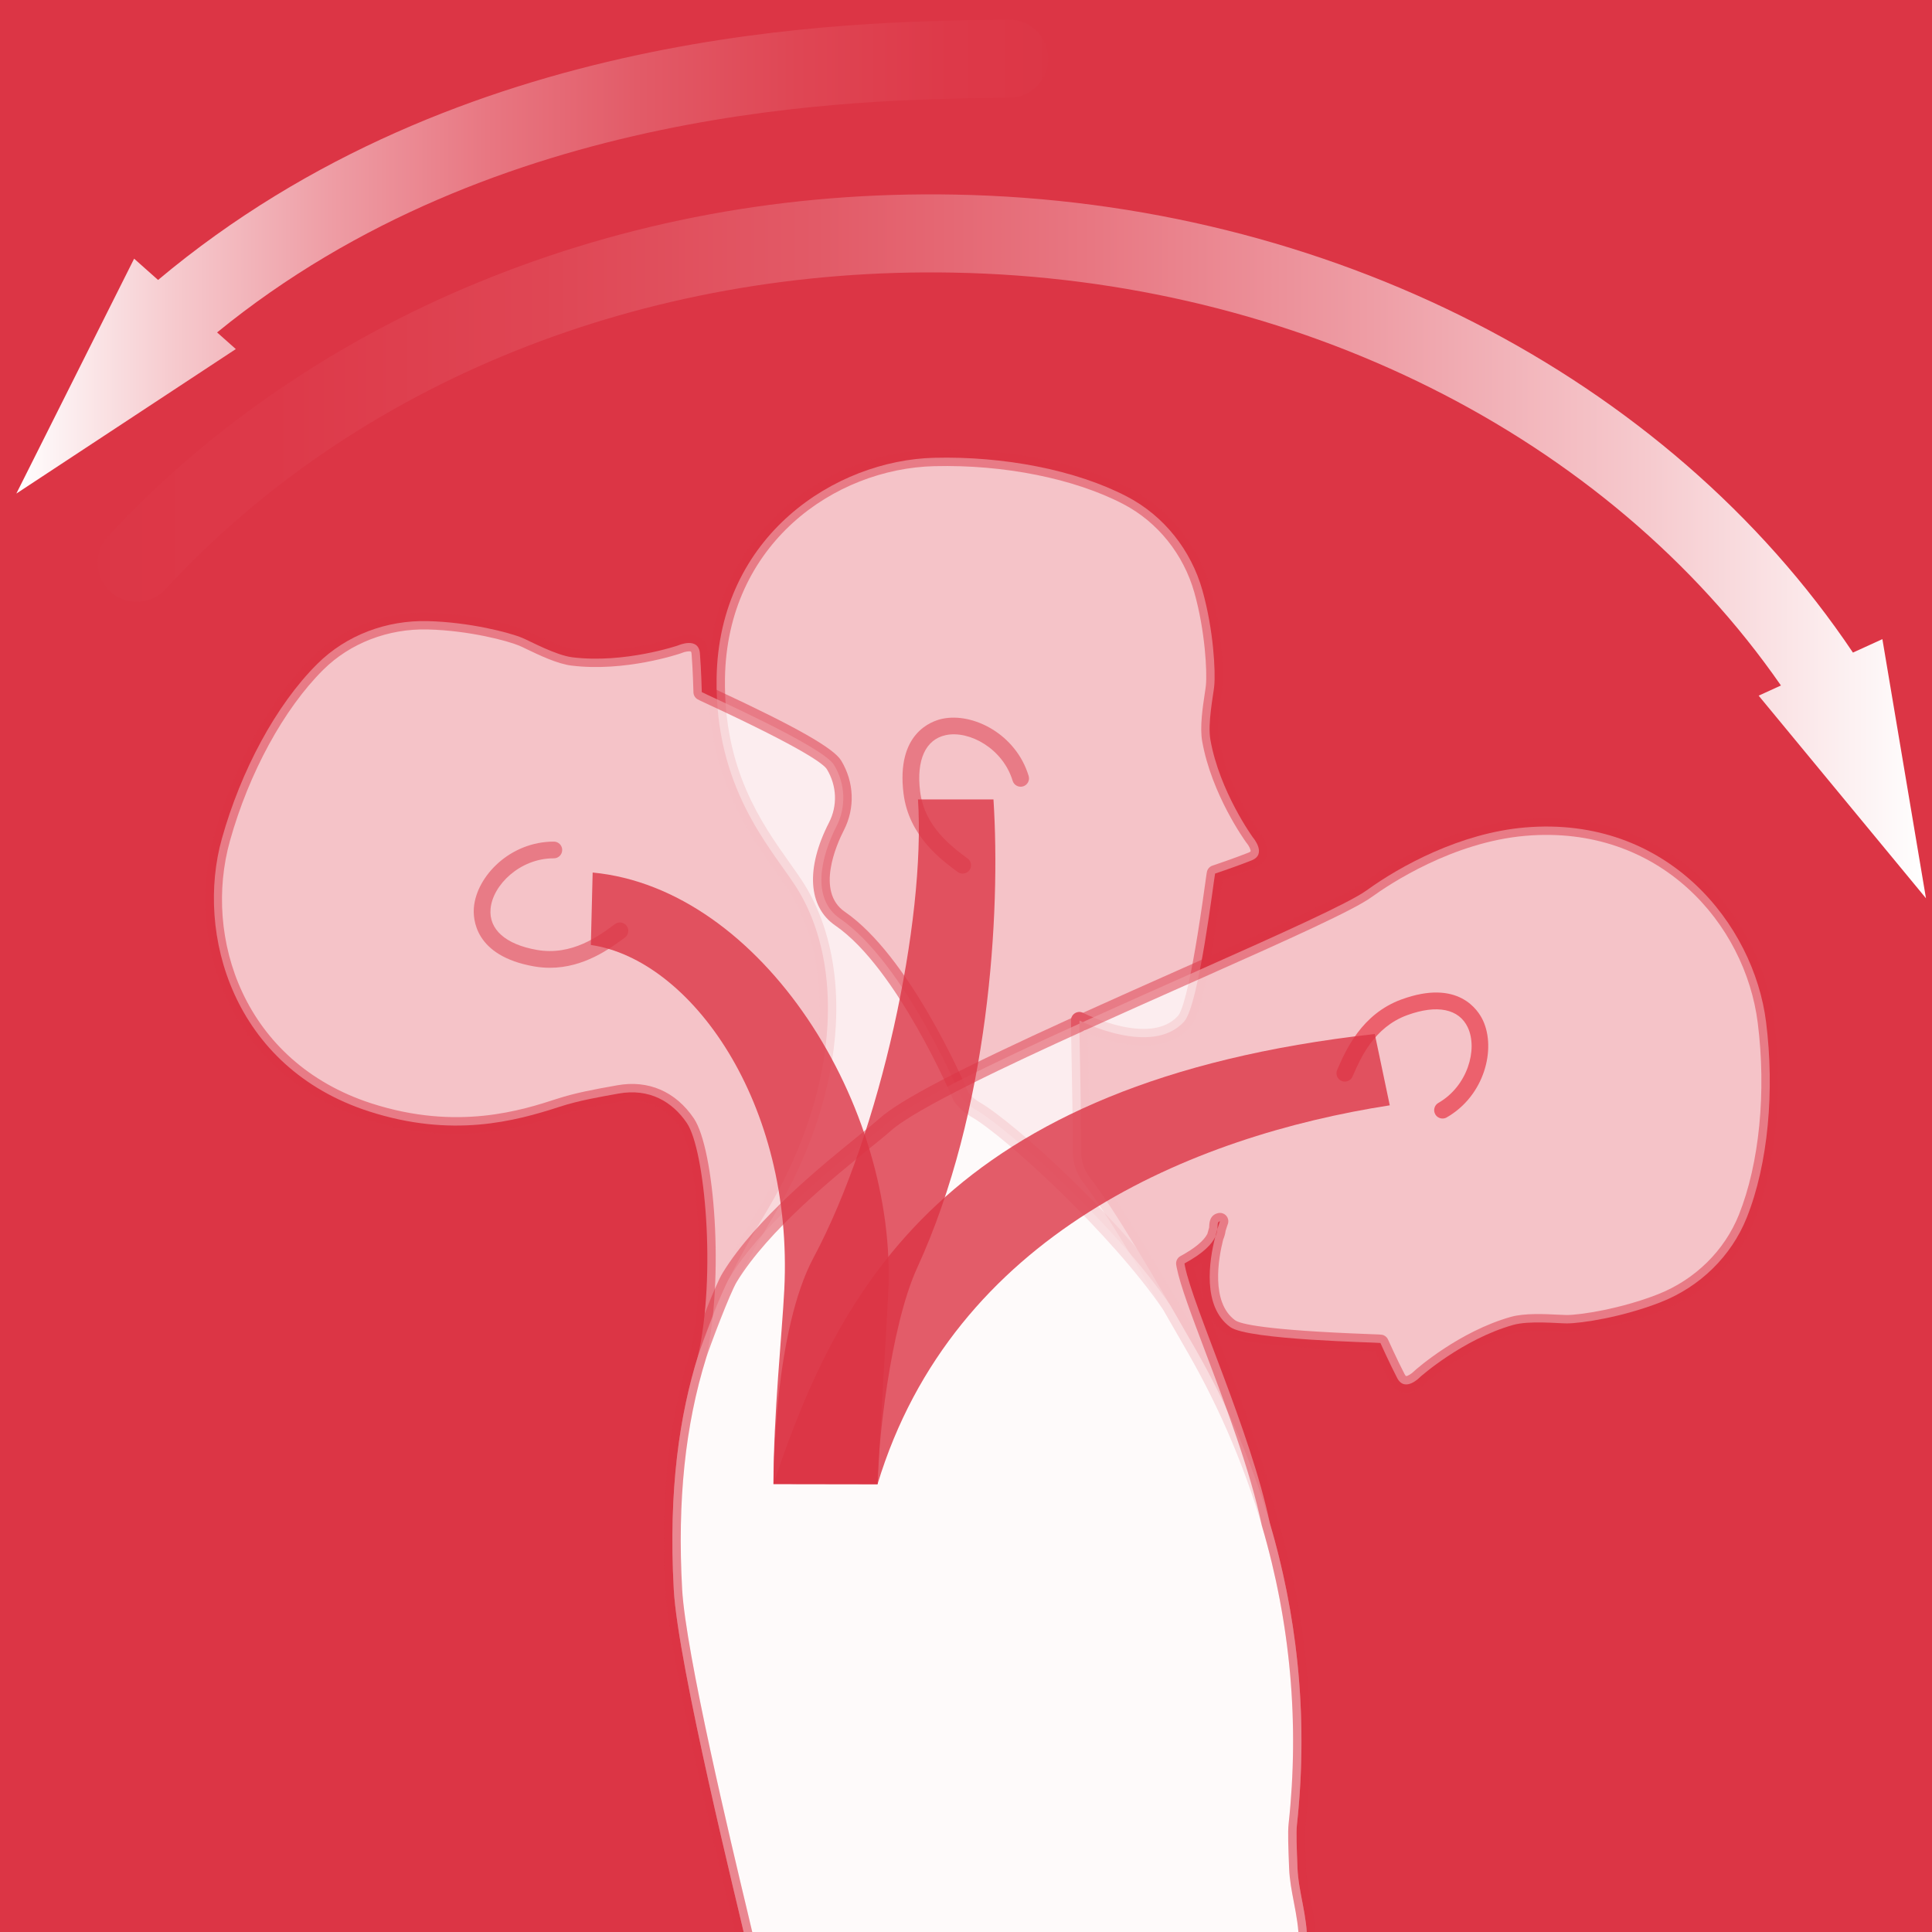 <?xml version="1.0" encoding="utf-8"?>
<!-- Generator: Adobe Illustrator 23.0.3, SVG Export Plug-In . SVG Version: 6.00 Build 0)  -->
<svg version="1.1" id="illustration" xmlns="http://www.w3.org/2000/svg" xmlns:xlink="http://www.w3.org/1999/xlink" x="0px"
	 y="0px" viewBox="0 0 300 300" style="enable-background:new 0 0 300 300;" xml:space="preserve">
<style type="text/css">
	.st0{fill:#DC3545;}
	.st1{opacity:0.7;fill:#FFFFFF;}
	.st2{opacity:0.5;fill:#DC3545;}
	.st3{opacity:0.5;fill:#E50012;}
	.st4{opacity:0.8;fill:#DC3545;}
	.st5{fill:url(#SVGID_1_);}
	.st6{fill:url(#SVGID_2_);}
</style>
<rect class="st0" width="300" height="300"/>
<g>
	<g>
		<path class="st1" d="M201.474,290.09c-0.127-3.207-0.219-5.524-0.088-6.73
			c3.481-32.093-6.568-57.747-15.612-73.616
			c-6.708-11.771-12.869-22.173-16.537-26.908
			c-0.883-1.14-1.351-2.518-1.353-3.96c-0.006-4.723-0.113-10.524-0.194-14.759
			c-0.057-2.974-0.101-5.183-0.088-5.675c0,0,11.266,5.775,16.288,0.161
			c2.282-2.551,4.625-22.347,4.789-22.954c0,0,3.361-1.126,5.671-2.048
			c2.451-0.978,0.198-3.568,0.198-3.568s-5.17-7.114-6.598-15.168
			c-0.452-2.551,0.457-6.925,0.595-8.326c0.218-2.214-0.086-8.657-1.832-14.863
			c-1.753-6.233-5.97-11.578-11.712-14.569c-7.998-4.166-19.207-6.29-29.938-6.021
			c-15.262,0.373-33.46,12.017-33.789,34.248
			c-0.25,16.893,8.137,26.001,12.121,32.039c2.396,3.631,4.014,8.061,4.738,13.042
			c0.4,2.75,0.523,5.669,0.359,8.713c-0.478,8.86-3.422,18.783-9.321,28.741
			c-6.955,11.74-16.307,27.012-14.548,58.946
			c0.648,11.764,10.046,49.563,11.267,54.948h87.084
			C203.029,297.505,201.622,293.827,201.474,290.09z"/>
		<path class="st2" d="M115.89,303.06c-0.593,0-1.129-0.408-1.265-1.011
			c-0.179-0.79-0.535-2.281-1.014-4.285
			c-2.91-12.189-9.725-40.731-10.284-50.88
			c-1.756-31.87,7.598-47.65,14.427-59.172l0.3-0.507
			c5.488-9.263,8.649-18.997,9.141-28.149c0.159-2.935,0.042-5.779-0.347-8.456
			c-0.698-4.798-2.224-9.008-4.537-12.513c-0.533-0.808-1.147-1.672-1.807-2.603
			c-4.282-6.031-10.751-15.145-10.528-30.17
			c0.334-22.527,18.311-35.117,35.055-35.527c11.202-0.28,22.619,2.026,30.571,6.168
			c5.986,3.118,10.491,8.719,12.362,15.369c1.708,6.078,2.128,12.748,1.874,15.341
			c-0.034,0.336-0.108,0.836-0.199,1.438c-0.27,1.787-0.722,4.777-0.411,6.534
			c1.309,7.378,5.946,14.034,6.343,14.593c0.344,0.41,1.532,1.97,1.143,3.577
			c-0.153,0.63-0.604,1.487-1.884,1.998c-1.676,0.669-3.858,1.431-4.99,1.819
			c-0.036,0.262-0.081,0.595-0.135,0.983c-1.884,13.63-3.334,20.168-4.847,21.86
			c-4.334,4.843-12.285,2.453-15.937,0.982c0.014,0.825,0.033,1.85,0.055,2.98
			l0.013,0.662c0.065,3.419,0.188,9.785,0.194,14.782
			c0.002,1.161,0.375,2.255,1.08,3.166c3.189,4.117,8.32,12.463,16.639,27.061
			c9.138,16.037,19.293,41.962,15.774,74.4
			c-0.121,1.116-0.025,3.508,0.096,6.538c0.062,1.573,0.366,3.159,0.687,4.839
			c0.415,2.171,0.845,4.415,0.813,6.902c-0.009,0.711-0.589,1.281-1.298,1.281
			c-0.005,0-0.011,0-0.017,0c-0.717-0.009-1.291-0.598-1.281-1.315
			c0.029-2.223-0.376-4.336-0.767-6.38c-0.325-1.699-0.662-3.456-0.732-5.223
			c-0.129-3.259-0.223-5.613-0.082-6.921c3.444-31.747-6.5-57.131-15.449-72.835
			c-5.124-8.992-12.403-21.551-16.435-26.755
			c-1.061-1.37-1.623-3.014-1.625-4.753c-0.007-4.974-0.128-11.324-0.194-14.736
			l-0.013-0.661c-0.052-2.762-0.087-4.588-0.074-5.073
			c0.011-0.445,0.251-0.854,0.634-1.082c0.385-0.227,0.859-0.243,1.255-0.04
			c0.103,0.053,10.436,5.249,14.728,0.451c0.609-0.681,1.966-4.248,4.211-20.485
			c0.21-1.517,0.247-1.773,0.292-1.943c0.113-0.419,0.429-0.754,0.841-0.892
			c0.033-0.011,3.353-1.125,5.602-2.022c0.264-0.106,0.321-0.194,0.321-0.195
			c0.074-0.19-0.263-0.904-0.621-1.316c-0.025-0.029-0.048-0.058-0.07-0.089
			c-0.219-0.3-5.364-7.45-6.826-15.704c-0.386-2.177,0.086-5.305,0.399-7.375
			c0.083-0.547,0.152-1,0.182-1.304c0.204-2.073-0.112-8.42-1.79-14.384
			c-1.677-5.962-5.708-10.98-11.062-13.768c-7.579-3.948-18.528-6.145-29.306-5.875
			c-15.535,0.38-32.213,12.065-32.523,32.97
			c-0.21,14.176,5.719,22.529,10.049,28.628c0.679,0.957,1.309,1.845,1.857,2.676
			c2.524,3.825,4.186,8.391,4.939,13.569c0.414,2.845,0.538,5.864,0.37,8.97
			c-0.515,9.567-3.8,19.71-9.5,29.333l-0.301,0.507
			c-7.031,11.861-15.78,26.623-14.068,57.706
			c0.545,9.915,7.572,39.341,10.216,50.418c0.482,2.019,0.84,3.518,1.02,4.314
			c0.159,0.7-0.28,1.395-0.979,1.554
			C116.081,303.05,115.985,303.06,115.89,303.06z"/>
	</g>
	<g>
		<path class="st1" d="M201.474,290.09c-0.127-3.207-0.219-5.524-0.088-6.73
			c3.481-32.093-6.568-57.747-15.612-73.616l-4.046-7.041
			c-8.109-11.956-25.012-27.439-30.294-30.43
			c-0.868-0.492-1.605-1.147-2.195-1.952c0,0-8.714-20.74-18.787-27.665
			c-4.617-3.173-2.889-9.811-0.568-14.339c1.513-2.951,1.432-6.547-0.371-9.533
			c-1.769-2.93-20.006-10.979-20.538-11.314c0,0-0.09-3.543-0.294-6.022
			c-0.216-2.63-3.353-1.237-3.353-1.237s-8.317,2.854-16.436,1.856
			c-2.572-0.316-6.486-2.469-7.785-3.012c-2.046-0.855-8.261-2.448-14.684-2.609
			c-6.365-0.16-12.617,2.144-17.136,6.628
			c-6.457,6.407-11.895,16.648-14.832,27.144
			c-4.122,14.699,1.668,35.513,22.824,42.353
			c12.932,4.18,22.689,1.539,29.623-0.714c2.979-0.968,6.062-1.494,9.145-2.049
			c4.781-0.86,8.359,1.256,10.611,4.58c2.812,4.15,4.593,23.644,1.71,36.224
			l0,0c-2.834,9.148-4.599,20.711-3.746,36.203
			c0.648,11.764,10.046,49.563,11.267,54.948h87.084
			C203.029,297.505,201.622,293.827,201.474,290.09z"/>
		<path class="st2" d="M115.89,303.06c-0.593,0-1.129-0.408-1.265-1.011
			c-0.179-0.79-0.535-2.281-1.014-4.285
			c-2.91-12.189-9.725-40.731-10.284-50.88
			c-0.767-13.912,0.473-25.888,3.787-36.612
			c2.785-12.217,1.036-31.373-1.529-35.159c-1.572-2.32-4.462-4.905-9.306-4.03
			l-0.526,0.094c-2.943,0.528-5.723,1.026-8.449,1.912
			c-8.454,2.746-17.99,4.732-30.424,0.715
			c-21.436-6.932-28.197-27.812-23.675-43.939
			c3.072-10.978,8.742-21.339,15.168-27.715c4.659-4.623,11.243-7.177,18.084-7.004
			c6.292,0.158,12.761,1.71,15.152,2.709c0.312,0.13,0.768,0.348,1.317,0.612
			c1.628,0.782,4.354,2.092,6.126,2.309c7.422,0.913,15.161-1.566,15.812-1.781
			c0.494-0.209,2.333-0.885,3.756-0.042c0.556,0.331,1.244,1.013,1.357,2.387
			c0.148,1.799,0.235,4.109,0.274,5.304c0.24,0.112,0.544,0.253,0.899,0.418
			c12.478,5.801,18.302,9.106,19.475,11.05c2.015,3.337,2.17,7.373,0.415,10.796
			c-1.118,2.181-4.413,9.542,0.148,12.676c9.927,6.823,18.31,26.032,19.185,28.082
			c0.464,0.602,1.036,1.098,1.701,1.475c5.318,3.011,22.336,18.454,30.729,30.831
			c0.019,0.026,0.035,0.054,0.052,0.082l4.047,7.041
			c9.14,16.041,19.295,41.967,15.776,74.404c-0.121,1.116-0.025,3.508,0.096,6.538
			c0.062,1.573,0.366,3.159,0.687,4.839c0.415,2.171,0.845,4.415,0.813,6.902
			c-0.009,0.711-0.589,1.281-1.298,1.281c-0.005,0-0.011,0-0.017,0
			c-0.717-0.009-1.291-0.598-1.281-1.315c0.029-2.223-0.375-4.336-0.767-6.38
			c-0.325-1.699-0.662-3.456-0.732-5.223c-0.129-3.259-0.223-5.613-0.082-6.921
			c3.444-31.747-6.5-57.131-15.449-72.835l-4.019-6.994
			c-7.916-11.652-24.63-27.043-29.833-29.989
			c-1.03-0.584-1.905-1.363-2.602-2.315c-0.06-0.081-0.111-0.17-0.15-0.264
			c-0.085-0.204-8.686-20.471-18.326-27.098c-4.255-2.925-4.625-8.907-0.988-16.001
			c1.342-2.617,1.22-5.708-0.327-8.27c-0.473-0.782-3.484-3.126-18.347-10.037
			c-1.389-0.645-1.622-0.756-1.771-0.85c-0.368-0.232-0.596-0.632-0.607-1.066
			c-0.001-0.035-0.09-3.536-0.289-5.948c-0.023-0.284-0.091-0.364-0.091-0.365
			c-0.162-0.127-0.943-0.014-1.441,0.208c-0.035,0.015-0.069,0.029-0.105,0.041
			c-0.352,0.12-8.7,2.94-17.016,1.916c-2.194-0.27-5.046-1.639-6.933-2.546
			c-0.498-0.24-0.911-0.439-1.194-0.557c-1.716-0.717-7.68-2.345-14.216-2.509
			c-6.123-0.146-12.03,2.125-16.19,6.252
			c-6.121,6.074-11.54,16.007-14.496,26.572
			c-4.195,14.963,2.08,34.335,21.973,40.768
			c13.346,4.314,23.414,1.042,28.823-0.714c2.895-0.94,5.893-1.478,8.793-1.997
			l0.525-0.095c4.85-0.872,9.082,0.948,11.916,5.129
			c3.221,4.756,4.747,24.819,1.899,37.243c-0.007,0.032-0.015,0.063-0.025,0.095
			c-3.233,10.435-4.44,22.128-3.689,35.747
			c0.545,9.916,7.572,39.342,10.216,50.419c0.482,2.019,0.84,3.518,1.02,4.314
			c0.159,0.7-0.28,1.395-0.979,1.554
			C116.081,303.05,115.985,303.06,115.89,303.06z"/>
	</g>
	<g>
		<path class="st1" d="M274.234,158.691c-1.895-15.148-15.298-32.093-37.451-30.201
			c-10.011,0.855-19.381,6.004-24.564,9.758
			c-2.749,1.991-13.403,6.772-25.893,12.327
			c-5.864,2.608-12.131,5.387-18.176,8.128c-0.349-0.16-0.547-0.261-0.547-0.261
			c-0.003,0.098-0.002,0.282-0.001,0.51
			c-13.865,6.296-26.452,12.361-30.135,15.664
			c-3.404,3.053-17.898,13.507-24.149,23.722c-1.137,1.809-4.468,10.729-4.902,12.122
			c-2.862,9.172-4.651,20.777-3.793,36.355
			c0.648,11.764,10.046,49.563,11.267,54.948h87.084
			c0.055-4.257-1.352-7.935-1.5-11.672c-0.127-3.207-0.219-5.524-0.088-6.73
			c1.928-17.777-0.298-33.573-4.202-46.83l0.002,0.001
			c-3.016-14.359-11.904-33.483-13.19-39.936l-0.073-0.409
			c3.057-1.654,4.281-3.058,4.782-4.138c0.116-0.451,0.229-0.849,0.331-1.189
			c0.077-0.706-0.05-1.133,0.4-1.224c0,0-0.171,0.459-0.4,1.224
			c-0.036,0.335-0.119,0.733-0.331,1.189c-0.959,3.737-2.048,10.826,2.326,14.014
			c2.766,2.016,22.698,2.37,23.317,2.473c0,0,1.456,3.232,2.604,5.438
			c1.218,2.341,3.57-0.159,3.57-0.159s6.562-5.854,14.433-8.079
			c2.493-0.705,6.936-0.237,8.344-0.239c2.225-0.004,8.605-0.95,14.605-3.307
			c6.026-2.367,10.924-7.096,13.327-13.108
			C274.578,180.706,275.573,169.342,274.234,158.691z"/>
		<path class="st2" d="M115.89,303.06c-0.593,0-1.129-0.408-1.265-1.011
			c-0.179-0.79-0.535-2.281-1.014-4.285
			c-2.91-12.189-9.725-40.731-10.284-50.88
			c-0.771-13.998,0.489-26.04,3.85-36.813c0.41-1.314,3.773-10.408,5.042-12.426
			c5.14-8.401,15.665-16.9,21.319-21.468c1.354-1.093,2.424-1.957,3.063-2.53
			c3.151-2.827,12.338-7.632,29.751-15.556c0.089-0.318,0.298-0.595,0.588-0.768
			c0.374-0.222,0.834-0.243,1.224-0.055c5.109-2.314,10.331-4.636,15.388-6.883
			l2.246-0.998c10.72-4.768,22.871-10.172,25.66-12.192
			c2.88-2.087,13.21-8.975,25.214-10.001
			c22.449-1.916,36.77,14.713,38.85,31.334
			c1.396,11.104,0.243,22.705-3.085,31.032
			c-2.504,6.267-7.627,11.309-14.057,13.835
			c-5.879,2.308-12.473,3.391-15.078,3.396c-0.344,0.021-0.844-0.023-1.455-0.054
			c-1.803-0.089-4.822-0.241-6.538,0.245c-7.192,2.033-13.37,7.317-13.889,7.768
			c-0.374,0.384-1.811,1.726-3.445,1.494c-0.642-0.089-1.54-0.451-2.176-1.675
			c-0.833-1.601-1.809-3.696-2.308-4.783c-0.264-0.01-0.598-0.022-0.987-0.036
			c-13.752-0.513-20.403-1.303-22.239-2.641c-1.076-0.784-1.869-1.756-2.44-2.839
			c0.569,1.543,1.197,3.206,1.854,4.944c3.102,8.215,6.963,18.436,8.769,27.014
			c4.534,15.429,5.957,31.333,4.227,47.27c-0.121,1.116-0.025,3.508,0.096,6.538
			c0.062,1.573,0.366,3.159,0.687,4.839c0.415,2.171,0.845,4.415,0.813,6.902
			c-0.009,0.711-0.589,1.281-1.298,1.281c-0.005,0-0.011,0-0.017,0
			c-0.717-0.009-1.291-0.598-1.281-1.315c0.029-2.223-0.375-4.336-0.767-6.38
			c-0.325-1.699-0.662-3.456-0.732-5.223c-0.129-3.259-0.223-5.613-0.082-6.921
			c1.695-15.619,0.296-31.205-4.156-46.324c-0.016-0.053-0.028-0.107-0.037-0.161
			c-1.768-8.377-5.583-18.48-8.651-26.601c-2.224-5.89-3.981-10.542-4.528-13.286
			l-0.078-0.435c-0.098-0.551,0.168-1.103,0.66-1.369
			c2.188-1.184,3.627-2.373,4.174-3.446c0.096-0.364,0.189-0.695,0.276-0.987
			c0.008-0.099,0.011-0.191,0.014-0.274c0.019-0.422,0.073-1.705,1.412-1.974
			c0.456-0.091,0.937,0.072,1.243,0.431c0.305,0.358,0.393,0.855,0.228,1.297
			c-0.008,0.019-0.149,0.402-0.342,1.036c-0.063,0.471-0.187,0.915-0.376,1.351
			c-0.739,2.926-1.953,9.757,1.861,12.535c0.738,0.538,4.424,1.533,20.807,2.144
			c1.527,0.057,1.784,0.068,1.957,0.097c0.429,0.07,0.794,0.351,0.972,0.747
			c0.014,0.032,1.456,3.224,2.573,5.372c0.131,0.252,0.224,0.3,0.226,0.301
			c0.189,0.041,0.874-0.354,1.246-0.751c0.026-0.027,0.053-0.053,0.082-0.079
			c0.276-0.248,6.878-6.08,14.944-8.359c2.127-0.602,5.283-0.444,7.374-0.34
			c0.553,0.027,0.993,0.046,1.32,0.051c2.083-0.004,8.366-0.952,14.135-3.216
			c5.765-2.264,10.356-6.777,12.595-12.381c3.172-7.937,4.264-19.057,2.92-29.745
			c-1.929-15.421-15.234-30.848-36.052-29.07
			c-11.338,0.969-21.169,7.528-23.912,9.516c-2.793,2.023-12.591,6.441-26.128,12.461
			l-2.246,0.999c-5.234,2.327-10.646,4.733-15.922,7.125
			c-0.093,0.042-0.189,0.073-0.288,0.092c-0.079,0.061-0.165,0.113-0.259,0.156
			c-10.939,4.967-25.931,11.973-29.804,15.448
			c-0.689,0.618-1.782,1.5-3.165,2.617
			c-5.532,4.468-15.829,12.785-20.744,20.816
			c-1.049,1.669-4.325,10.407-4.77,11.831
			c-3.267,10.471-4.489,22.213-3.735,35.897
			c0.545,9.915,7.572,39.341,10.216,50.419c0.482,2.018,0.84,3.517,1.02,4.313
			c0.159,0.7-0.28,1.395-0.979,1.554
			C116.081,303.05,115.985,303.06,115.89,303.06z M185.381,196.855
			c0.291,1.232,0.827,2.895,1.518,4.855c-0.42-1.849-0.426-3.829-0.238-5.671
			C186.268,196.312,185.841,196.583,185.381,196.855z"/>
	</g>
	<path class="st3" d="M223.997,173.683c-0.45,0-0.888-0.234-1.128-0.653
		c-0.356-0.622-0.141-1.415,0.482-1.772c4.527-2.593,6.149-8.317,4.575-11.703
		c-1.355-2.913-4.784-3.615-9.414-1.924c-5.169,1.888-7.251,6.678-8.495,9.539
		c-0.287,0.658-1.052,0.958-1.708,0.674c-0.658-0.286-0.959-1.051-0.674-1.708
		c1.318-3.031,3.77-8.673,9.986-10.944c8.835-3.228,11.924,1.686,12.659,3.269
		c2.053,4.415,0.243,11.683-5.639,15.052
		C224.438,173.628,224.216,173.683,223.997,173.683z"/>
	<path class="st2" d="M85.389,150.276c-0.798,0-1.625-0.068-2.479-0.218
		c-9.265-1.63-9.478-7.43-9.322-9.168c0.434-4.85,5.621-10.208,12.418-10.206
		c0.717,0.003,1.296,0.587,1.293,1.304c-0.003,0.715-0.584,1.293-1.298,1.293
		c-0.018-0.001-0.032,0-0.048,0c-5.198,0-9.446,4.131-9.778,7.84
		c-0.286,3.201,2.333,5.526,7.185,6.379c5.422,0.955,9.621-2.15,12.13-4.004
		c0.576-0.425,1.39-0.304,1.816,0.273c0.426,0.577,0.304,1.39-0.272,1.816
		C94.724,147.291,90.685,150.276,85.389,150.276z"/>
	<path class="st2" d="M149.484,135.656c-0.269,0-0.539-0.083-0.772-0.255
		c-2.657-1.966-7.602-5.626-8.414-12.193c-1.157-9.335,4.325-11.238,6.034-11.599
		c4.769-1.003,11.438,2.394,13.396,8.882c0.208,0.687-0.181,1.411-0.867,1.618
		c-0.687,0.205-1.412-0.182-1.618-0.868c-1.509-4.995-6.723-7.864-10.374-7.092
		c-3.145,0.664-4.6,3.85-3.994,8.739c0.676,5.462,4.874,8.569,7.383,10.425
		c0.576,0.426,0.697,1.24,0.271,1.816
		C150.273,135.474,149.881,135.656,149.484,135.656z"/>
</g>
<path class="st4" d="M213.476,160.559l2.326,11.075
	c-30.597,4.751-67.756,20.016-79.538,58.822l-16.16-0.025
	C130.157,200.307,146.749,167.989,213.476,160.559z"/>
<path class="st4" d="M120.104,230.432l16.16,0.025c0.488-9.788,1.353-23.416,1.665-29.639
	c1.463-29.085-19.603-62.834-45.902-65.332l-0.281,11.249
	c15.477,2.244,31.501,24.418,30.038,53.517
	C121.437,207.145,120.104,219.682,120.104,230.432z"/>
<path class="st4" d="M136.264,230.456c0.016-5.79,1.937-24.397,6.159-33.597
	c11.173-24.343,12.982-55.047,11.842-72.723h-11.72
	c1.221,18.932-5.846,51.74-16.219,71.147c-5.999,11.222-6.218,32.733-6.223,35.148
	L136.264,230.456z"/>
<linearGradient id="SVGID_1_" gradientUnits="userSpaceOnUse" x1="2.538" y1="39.851" x2="170.264" y2="39.851">
	<stop  offset="0" style="stop-color:#FFFFFF"/>
	<stop  offset="0.145" style="stop-color:#F6CACE"/>
	<stop  offset="0.29" style="stop-color:#EE9DA5"/>
	<stop  offset="0.436" style="stop-color:#E87782"/>
	<stop  offset="0.58" style="stop-color:#E25A67"/>
	<stop  offset="0.723" style="stop-color:#DF4654"/>
	<stop  offset="0.864" style="stop-color:#DD3949"/>
	<stop  offset="1" style="stop-color:#DC3545"/>
</linearGradient>
<path class="st5" d="M162.756,9.043c0.043,3.346-2.634,6.094-5.981,6.137l-1.582,0.019
	c-21.769,0.259-77.996,0.931-121.483,36.42l2.907,2.584L2.538,76.642
	L20.828,40.168l3.717,3.304C71.5,4.08,131.834,3.357,155.048,3.081l1.571-0.019
	C159.976,2.988,162.713,5.696,162.756,9.043z"/>
<linearGradient id="SVGID_2_" gradientUnits="userSpaceOnUse" x1="299.064" y1="84.83" x2="1.856" y2="84.83">
	<stop  offset="0" style="stop-color:#FFFFFF"/>
	<stop  offset="0.145" style="stop-color:#F6CACE"/>
	<stop  offset="0.29" style="stop-color:#EE9DA5"/>
	<stop  offset="0.436" style="stop-color:#E87782"/>
	<stop  offset="0.58" style="stop-color:#E25A67"/>
	<stop  offset="0.723" style="stop-color:#DF4654"/>
	<stop  offset="0.864" style="stop-color:#DD3949"/>
	<stop  offset="1" style="stop-color:#DC3545"/>
</linearGradient>
<path class="st6" d="M299.064,139.482l-6.768-40.238l-4.572,2.089
	c-28.819-42.959-81.588-70.046-139.46-71.118
	C122.297,29.725,97.356,34.335,74.148,43.894
	c-22.209,9.148-42.052,22.771-57.384,39.396c-2.268,2.46-2.113,6.293,0.347,8.562
	c2.46,2.269,6.294,2.113,8.562-0.346C55.315,59.362,99.912,41.42,148.039,42.331
	c53.193,0.986,101.634,25.355,128.503,64.11l-3.461,1.581L299.064,139.482z"/>
</svg>
